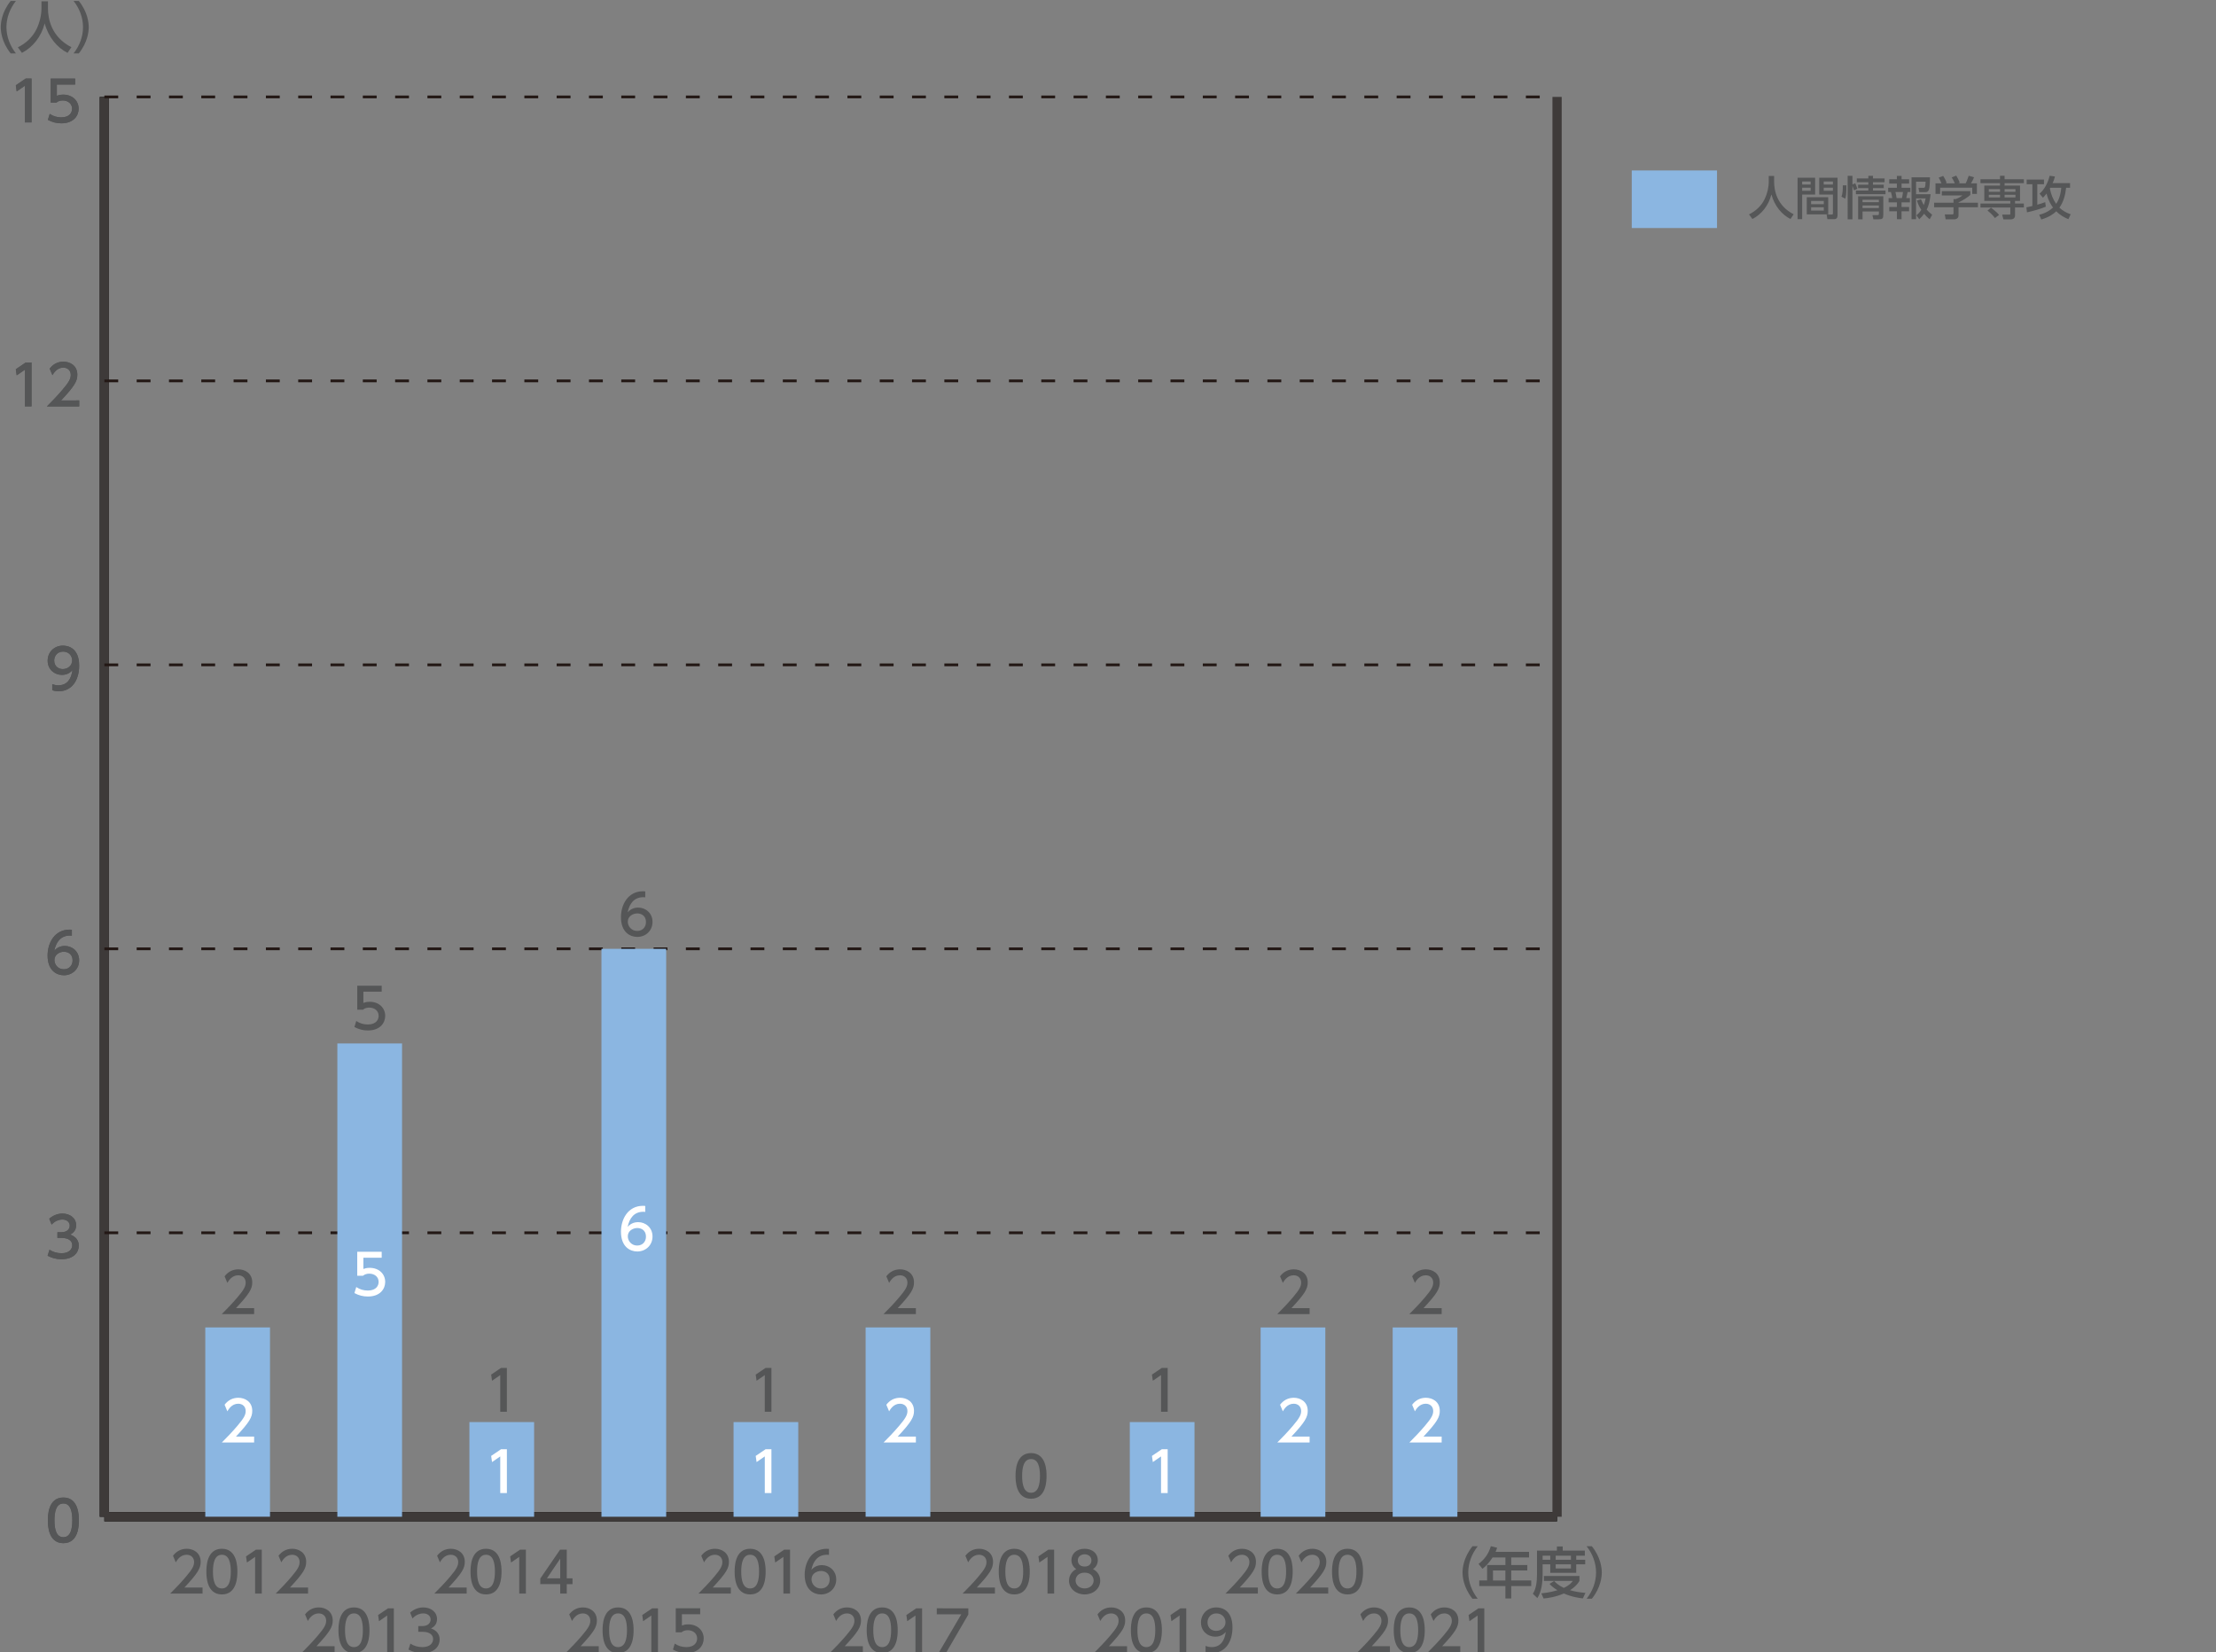 <?xml version="1.0" encoding="utf-8"?>
<!-- Generator: Adobe Illustrator 27.7.0, SVG Export Plug-In . SVG Version: 6.00 Build 0)  -->
<svg version="1.1" id="レイヤー_1" xmlns="http://www.w3.org/2000/svg" xmlns:xlink="http://www.w3.org/1999/xlink" x="0px"
	 y="0px" width="670.55px" height="500px" viewBox="0 0 670.55 500" style="enable-background:new 0 0 670.55 500;"
	 xml:space="preserve">
<rect x="0" y="0" width="670.55" height="500" fill="#808080" stroke="none"/>
<style type="text/css">
	.st0{fill:none;stroke:#000000;stroke-width:2.793;stroke-miterlimit:10;}
	.st1{fill:none;stroke:#3E3A39;stroke-width:2.793;stroke-miterlimit:10;}
	.st2{fill:#555657;}
	.st3{fill:none;stroke:#231815;stroke-width:0.838;stroke-miterlimit:10;stroke-dasharray:4.19,5.586;}
	.st4{fill-rule:evenodd;clip-rule:evenodd;fill:#8BB6E1;}
	.st5{fill:#8BB6E1;}
	.st6{fill:#FFFFFF;}
</style>
<g>
	<line class="st0" x1="31.58" y1="459.03" x2="471.16" y2="459.03"/>
	<g>
		<g>
			<line class="st0" x1="31.58" y1="459.03" x2="31.58" y2="29.33"/>
			<line class="st1" x1="471.16" y1="459.03" x2="471.16" y2="29.33"/>
		</g>
	</g>
</g>
<g>
	<g>
		<g>
			<path class="st2" d="M14.49,460.11c0-1.29,0-6.9,4.69-6.9s4.69,5.63,4.69,6.9c0,1.29,0,6.92-4.69,6.92S14.49,461.4,14.49,460.11z
				 M21.88,460.11c0-2.56-0.49-5.09-2.7-5.09s-2.7,2.55-2.7,5.09c0,2.7,0.55,5.11,2.7,5.11C21.39,465.21,21.88,462.63,21.88,460.11z
				"/>
		</g>
		<g>
			<path class="st2" d="M14.98,378.22c1.07,0.72,2.36,1.06,3.65,1.06c2.38,0,3.23-1.31,3.23-2.45c0-1.17-0.97-2.18-3.17-2.18h-1.32
				v-1.74h1.27c1.81,0,2.46-1.09,2.46-1.97c0-1.27-1.12-1.86-2.21-1.86c-1.26,0-2.43,0.6-3.27,1.54l-0.72-1.79
				c1.27-1.12,2.73-1.56,4-1.56c2.19,0,4.14,1.29,4.14,3.54c0,1.87-1.32,2.56-1.81,2.81c0.69,0.27,2.61,1.01,2.61,3.4
				c0,1.79-1.34,4.07-5.22,4.07c-1.74,0-3.03-0.42-4.22-1.06L14.98,378.22z"/>
		</g>
		<g>
			<path class="st2" d="M21.76,283.17c-0.38-0.02-0.42-0.03-0.59-0.03c-2.81,0-4.2,1.96-4.74,4.56c0.67-0.74,1.67-1.42,3.18-1.42
				c2.23,0,4.34,1.64,4.34,4.34c0,2.65-2.06,4.54-4.61,4.54c-2.13,0-4.94-1.36-4.94-6c0-3.67,2.04-7.82,6.68-7.82
				c0.23,0,0.38,0,0.67,0.03V283.17z M19.35,288.04c-1.29,0-2.88,0.82-2.88,2.5c0,1.39,1.09,2.8,2.83,2.8
				c1.73,0,2.66-1.27,2.66-2.65C21.96,288.34,20.07,288.04,19.35,288.04z"/>
		</g>
		<g>
			<path class="st2" d="M15.8,207.03c0.6,0.25,1.21,0.37,1.86,0.37c2.73,0,3.92-2.01,4.26-4.57c-0.47,0.49-1.37,1.42-3.18,1.42
				c-2.29,0-4.32-1.66-4.32-4.3c0-2.58,1.96-4.56,4.64-4.56c1.46,0,4.89,0.64,4.89,6.06c0,4.56-2.31,7.76-6.21,7.76
				c-1.07,0-1.64-0.22-1.93-0.34V207.03z M19.01,202.49c1.47,0,2.83-1.04,2.83-2.61c0-1.42-1.07-2.68-2.76-2.68
				c-1.86,0-2.68,1.51-2.68,2.68C16.4,201.68,17.72,202.49,19.01,202.49z"/>
		</g>
		<g>
			<path class="st2" d="M7.78,109.71h1.76v13.28H7.53v-11.1l-2.48,1.71l-0.27-1.86L7.78,109.71z"/>
			<path class="st2" d="M23.97,121.19v1.81h-9.78c1.46-1.46,3-3.03,4.71-5.04c2.03-2.38,2.51-3.37,2.51-4.49
				c0-1.31-0.9-2.21-2.26-2.21c-1.98,0-2.96,1.76-3.28,2.29l-0.84-1.99c1.04-1.37,2.45-2.11,4.17-2.11c1.89,0,4.2,1.09,4.2,3.97
				c0,1.89-0.79,3.35-4.92,7.77H23.97z"/>
		</g>
		<g>
			<path class="st2" d="M7.78,23.77h1.76v13.28H7.53v-11.1l-2.48,1.71L4.79,25.8L7.78,23.77z"/>
			<path class="st2" d="M22.75,25.58H17.2v3.4c0.42-0.15,0.95-0.34,1.91-0.34c2.85,0,4.69,1.89,4.69,4.27
				c0,2.09-1.51,4.41-5.24,4.41c-1.47,0-2.76-0.34-4.07-1.04l0.55-1.82c1.07,0.72,2.21,1.06,3.5,1.06c2.56,0,3.27-1.51,3.27-2.61
				c0-1.56-1.27-2.5-2.83-2.5c-0.69,0-1.39,0.18-1.91,0.64h-1.73v-7.27h7.4V25.58z"/>
		</g>
	</g>
	<line class="st1" x1="31.58" y1="459.03" x2="31.58" y2="29.33"/>
	<g>
		<g>
			<line class="st1" x1="31.58" y1="459.03" x2="471.16" y2="459.03"/>
			<line class="st3" x1="31.58" y1="373.09" x2="471.16" y2="373.09"/>
			<line class="st3" x1="31.58" y1="287.15" x2="471.16" y2="287.15"/>
			<line class="st3" x1="31.58" y1="201.21" x2="471.16" y2="201.21"/>
			<line class="st3" x1="31.58" y1="115.27" x2="471.16" y2="115.27"/>
			<line class="st3" x1="31.58" y1="29.33" x2="471.16" y2="29.33"/>
		</g>
	</g>
</g>
<g>
	<g>
		<g>
			<rect x="62.12" y="401.73" class="st4" width="19.58" height="57.29"/>
			<rect x="102.08" y="315.79" class="st4" width="19.58" height="143.24"/>
			<rect x="142.04" y="430.38" class="st4" width="19.58" height="28.65"/>
			<rect x="182" y="287.15" class="st4" width="19.58" height="171.88"/>
			<rect x="221.97" y="430.38" class="st4" width="19.58" height="28.65"/>
			<rect x="261.93" y="401.73" class="st4" width="19.58" height="57.29"/>
			<rect x="301.89" y="459.03" class="st4" width="19.58" height="0"/>
		</g>
	</g>
</g>
<g>
	<g>
		<g>
			<path class="st2" d="M14.49,460.11c0-1.29,0-6.9,4.69-6.9s4.69,5.63,4.69,6.9c0,1.29,0,6.92-4.69,6.92S14.49,461.4,14.49,460.11z
				 M21.88,460.11c0-2.56-0.49-5.09-2.7-5.09s-2.7,2.55-2.7,5.09c0,2.7,0.55,5.11,2.7,5.11C21.39,465.21,21.88,462.63,21.88,460.11z
				"/>
		</g>
		<g>
			<path class="st2" d="M14.98,378.22c1.07,0.72,2.36,1.06,3.65,1.06c2.38,0,3.23-1.31,3.23-2.45c0-1.17-0.97-2.18-3.17-2.18h-1.32
				v-1.74h1.27c1.81,0,2.46-1.09,2.46-1.97c0-1.27-1.12-1.86-2.21-1.86c-1.26,0-2.43,0.6-3.27,1.54l-0.72-1.79
				c1.27-1.12,2.73-1.56,4-1.56c2.19,0,4.14,1.29,4.14,3.54c0,1.87-1.32,2.56-1.81,2.81c0.69,0.27,2.61,1.01,2.61,3.4
				c0,1.79-1.34,4.07-5.22,4.07c-1.74,0-3.03-0.42-4.22-1.06L14.98,378.22z"/>
		</g>
		<g>
			<path class="st2" d="M21.76,283.17c-0.38-0.02-0.42-0.03-0.59-0.03c-2.81,0-4.2,1.96-4.74,4.56c0.67-0.74,1.67-1.42,3.18-1.42
				c2.23,0,4.34,1.64,4.34,4.34c0,2.65-2.06,4.54-4.61,4.54c-2.13,0-4.94-1.36-4.94-6c0-3.67,2.04-7.82,6.68-7.82
				c0.23,0,0.38,0,0.67,0.03V283.17z M19.35,288.04c-1.29,0-2.88,0.82-2.88,2.5c0,1.39,1.09,2.8,2.83,2.8
				c1.73,0,2.66-1.27,2.66-2.65C21.96,288.34,20.07,288.04,19.35,288.04z"/>
		</g>
		<g>
			<path class="st2" d="M15.8,207.03c0.6,0.25,1.21,0.37,1.86,0.37c2.73,0,3.92-2.01,4.26-4.57c-0.47,0.49-1.37,1.42-3.18,1.42
				c-2.29,0-4.32-1.66-4.32-4.3c0-2.58,1.96-4.56,4.64-4.56c1.46,0,4.89,0.64,4.89,6.06c0,4.56-2.31,7.76-6.21,7.76
				c-1.07,0-1.64-0.22-1.93-0.34V207.03z M19.01,202.49c1.47,0,2.83-1.04,2.83-2.61c0-1.42-1.07-2.68-2.76-2.68
				c-1.86,0-2.68,1.51-2.68,2.68C16.4,201.68,17.72,202.49,19.01,202.49z"/>
		</g>
		<g>
			<path class="st2" d="M7.78,109.71h1.76v13.28H7.53v-11.1l-2.48,1.71l-0.27-1.86L7.78,109.71z"/>
			<path class="st2" d="M23.97,121.19v1.81h-9.78c1.46-1.46,3-3.03,4.71-5.04c2.03-2.38,2.51-3.37,2.51-4.49
				c0-1.31-0.9-2.21-2.26-2.21c-1.98,0-2.96,1.76-3.28,2.29l-0.84-1.99c1.04-1.37,2.45-2.11,4.17-2.11c1.89,0,4.2,1.09,4.2,3.97
				c0,1.89-0.79,3.35-4.92,7.77H23.97z"/>
		</g>
		<g>
			<path class="st2" d="M7.78,23.77h1.76v13.28H7.53v-11.1l-2.48,1.71L4.79,25.8L7.78,23.77z"/>
			<path class="st2" d="M22.75,25.58H17.2v3.4c0.42-0.15,0.95-0.34,1.91-0.34c2.85,0,4.69,1.89,4.69,4.27
				c0,2.09-1.51,4.41-5.24,4.41c-1.47,0-2.76-0.34-4.07-1.04l0.55-1.82c1.07,0.72,2.21,1.06,3.5,1.06c2.56,0,3.27-1.51,3.27-2.61
				c0-1.56-1.27-2.5-2.83-2.5c-0.69,0-1.39,0.18-1.91,0.64h-1.73v-7.27h7.4V25.58z"/>
		</g>
	</g>
</g>
<g>
	<path class="st2" d="M301.06,480.46v1.81h-9.78c1.46-1.46,3-3.03,4.71-5.04c2.03-2.38,2.51-3.37,2.51-4.49
		c0-1.31-0.9-2.21-2.26-2.21c-1.98,0-2.96,1.76-3.28,2.29l-0.84-1.99c1.04-1.37,2.45-2.11,4.17-2.11c1.89,0,4.2,1.09,4.2,3.97
		c0,1.89-0.79,3.35-4.92,7.77H301.06z"/>
	<path class="st2" d="M302.22,475.62c0-1.29,0-6.9,4.69-6.9s4.69,5.63,4.69,6.9c0,1.29,0,6.92-4.69,6.92
		S302.22,476.91,302.22,475.62z M309.61,475.62c0-2.56-0.49-5.09-2.7-5.09c-2.21,0-2.7,2.54-2.7,5.09c0,2.7,0.55,5.11,2.7,5.11
		C309.12,480.73,309.61,478.15,309.61,475.62z"/>
	<path class="st2" d="M317.22,468.99h1.76v13.28h-2.01v-11.1l-2.48,1.71l-0.27-1.86L317.22,468.99z"/>
	<path class="st2" d="M332.92,478.37c0,2.45-2.14,4.17-4.72,4.17c-2.58,0-4.72-1.72-4.72-4.17c0-1.82,1.14-2.98,2.19-3.5
		c-0.99-0.6-1.46-1.67-1.46-2.7c0-1.97,1.56-3.45,3.99-3.45c2.41,0,3.99,1.48,3.99,3.45c0,1.02-0.47,2.09-1.46,2.7
		C331.78,475.39,332.92,476.54,332.92,478.37z M330.93,478.33c0-0.97-0.67-2.38-2.73-2.38c-2.04,0-2.73,1.39-2.73,2.38
		c0,1.32,1.14,2.39,2.73,2.39C329.79,480.73,330.93,479.66,330.93,478.33z M330.26,472.26c0-1.24-0.99-1.86-2.06-1.86
		c-1.07,0-2.06,0.64-2.06,1.84c0,0.8,0.47,1.86,2.06,1.86C329.77,474.1,330.26,473.04,330.26,472.26z"/>
</g>
<g>
	<path class="st2" d="M261.1,498.21v1.81h-9.78c1.46-1.46,3-3.03,4.71-5.04c2.03-2.38,2.51-3.37,2.51-4.49
		c0-1.31-0.9-2.21-2.26-2.21c-1.98,0-2.96,1.76-3.28,2.29l-0.84-1.99c1.04-1.37,2.45-2.11,4.17-2.11c1.89,0,4.2,1.09,4.2,3.97
		c0,1.89-0.79,3.35-4.92,7.77H261.1z"/>
	<path class="st2" d="M262.26,493.37c0-1.29,0-6.9,4.69-6.9s4.69,5.63,4.69,6.9c0,1.29,0,6.92-4.69,6.92
		S262.26,494.66,262.26,493.37z M269.65,493.37c0-2.56-0.49-5.09-2.7-5.09c-2.21,0-2.7,2.55-2.7,5.09c0,2.7,0.55,5.11,2.7,5.11
		C269.16,498.48,269.65,495.9,269.65,493.37z"/>
	<path class="st2" d="M277.26,486.74h1.76v13.28h-2.01v-11.1l-2.48,1.71l-0.27-1.86L277.26,486.74z"/>
	<path class="st2" d="M293.01,486.74v1.88l-6.63,11.41h-2.23l6.73-11.48h-7.42v-1.81H293.01z"/>
</g>
<g>
	<path class="st2" d="M380.62,480.46v1.81h-9.78c1.46-1.46,3-3.03,4.71-5.04c2.03-2.38,2.51-3.37,2.51-4.49
		c0-1.31-0.9-2.21-2.26-2.21c-1.98,0-2.96,1.76-3.28,2.29l-0.84-1.99c1.04-1.37,2.45-2.11,4.17-2.11c1.89,0,4.2,1.09,4.2,3.97
		c0,1.89-0.79,3.35-4.92,7.77H380.62z"/>
	<path class="st2" d="M381.78,475.62c0-1.29,0-6.9,4.69-6.9s4.69,5.63,4.69,6.9c0,1.29,0,6.92-4.69,6.92
		S381.78,476.91,381.78,475.62z M389.17,475.62c0-2.56-0.49-5.09-2.7-5.09c-2.21,0-2.7,2.55-2.7,5.09c0,2.7,0.55,5.11,2.7,5.11
		C388.68,480.73,389.17,478.15,389.17,475.62z"/>
	<path class="st2" d="M401.91,480.46v1.81h-9.78c1.46-1.46,3-3.03,4.71-5.04c2.03-2.38,2.51-3.37,2.51-4.49
		c0-1.31-0.9-2.21-2.26-2.21c-1.98,0-2.96,1.76-3.28,2.29l-0.84-1.99c1.04-1.37,2.45-2.11,4.17-2.11c1.89,0,4.2,1.09,4.2,3.97
		c0,1.89-0.79,3.35-4.92,7.77H401.91z"/>
	<path class="st2" d="M403.07,475.62c0-1.29,0-6.9,4.69-6.9c4.69,0,4.69,5.63,4.69,6.9c0,1.29,0,6.92-4.69,6.92
		C403.07,482.54,403.07,476.91,403.07,475.62z M410.45,475.62c0-2.56-0.49-5.09-2.7-5.09c-2.21,0-2.7,2.55-2.7,5.09
		c0,2.7,0.55,5.11,2.7,5.11C409.97,480.73,410.45,478.15,410.45,475.62z"/>
</g>
<g>
	<path class="st2" d="M420.58,498.21v1.81h-9.78c1.46-1.46,3-3.03,4.71-5.04c2.03-2.38,2.51-3.37,2.51-4.49
		c0-1.31-0.9-2.21-2.26-2.21c-1.98,0-2.96,1.76-3.28,2.29l-0.84-1.99c1.04-1.37,2.45-2.11,4.17-2.11c1.89,0,4.2,1.09,4.2,3.97
		c0,1.89-0.79,3.35-4.92,7.77H420.58z"/>
	<path class="st2" d="M421.74,493.37c0-1.29,0-6.9,4.69-6.9s4.69,5.63,4.69,6.9c0,1.29,0,6.92-4.69,6.92
		S421.74,494.66,421.74,493.37z M429.13,493.37c0-2.56-0.49-5.09-2.7-5.09c-2.21,0-2.7,2.55-2.7,5.09c0,2.7,0.55,5.11,2.7,5.11
		C428.65,498.48,429.13,495.9,429.13,493.37z"/>
	<path class="st2" d="M441.87,498.21v1.81h-9.78c1.46-1.46,3-3.03,4.71-5.04c2.03-2.38,2.51-3.37,2.51-4.49
		c0-1.31-0.9-2.21-2.26-2.21c-1.98,0-2.96,1.76-3.28,2.29l-0.84-1.99c1.04-1.37,2.45-2.11,4.17-2.11c1.89,0,4.2,1.09,4.2,3.97
		c0,1.89-0.79,3.35-4.92,7.77H441.87z"/>
	<path class="st2" d="M447.38,486.74h1.76v13.28h-2.01v-11.1l-2.48,1.71l-0.27-1.86L447.38,486.74z"/>
</g>
<g>
	<path class="st2" d="M445.56,483.84c-2.83-3.55-3-6.88-3-7.94s0.17-4.39,3-7.94h1.59c-1.79,2.28-2.86,5.04-2.86,7.94
		c0,2.9,1.09,5.66,2.86,7.94H445.56z"/>
	<path class="st2" d="M462.68,469.67v1.69h-5.39v2.28h4.86v1.64h-4.86v3.03h6.05v1.69h-6.05v3.77h-1.76v-3.77h-7.92v-1.69h2.38
		v-4.67h5.54v-2.28h-3.89c-1.19,1.86-2.18,2.71-3.05,3.43l-1.19-1.49c1.81-1.37,3.07-3.1,3.72-5.36l1.91,0.47
		c-0.22,0.65-0.32,0.87-0.49,1.25H462.68z M455.52,475.29h-3.75v3.03h3.75V475.29z"/>
	<path class="st2" d="M465.08,469.27h6.03v-1.24h1.76v1.24h6.7v1.54h-2.61v1.24h2.71v1.37h-2.71v2.58h-7.86v-2.58h-2.31v3.05
		c0,2.56-0.35,5.24-1.59,7.17l-1.37-1.31c1.01-1.48,1.26-3.7,1.26-5.9V469.27z M470.26,478.47c0.49,0.49,1.34,1.36,2.95,2.09
		c1.78-0.85,2.35-1.61,2.71-2.11h-8.74v-1.51h10.75v1.51c-0.25,0.44-0.91,1.57-2.85,2.81c1.44,0.42,2.81,0.65,4.66,0.82l-0.77,1.66
		c-0.8-0.08-3.15-0.35-5.76-1.49c-2.54,1.1-4.76,1.39-6.13,1.52l-0.69-1.56c0.92-0.1,2.58-0.25,4.89-0.94
		c-1.54-0.94-2.13-1.61-2.39-1.93L470.26,478.47z M466.79,470.81v1.24h2.31v-1.24H466.79z M470.74,470.81v1.24h4.61v-1.24H470.74z
		 M470.74,473.43v1.24h4.61v-1.24H470.74z"/>
	<path class="st2" d="M480.1,483.84c1.79-2.26,2.86-5.04,2.86-7.94c0-2.9-1.07-5.68-2.86-7.94h1.59c2.71,3.39,3,6.65,3,7.94
		c0,1.29-0.29,4.56-3,7.94H480.1z"/>
</g>
<g>
	<path class="st2" d="M221.14,480.46v1.81h-9.78c1.46-1.46,3-3.03,4.71-5.04c2.03-2.38,2.51-3.37,2.51-4.49
		c0-1.31-0.9-2.21-2.26-2.21c-1.98,0-2.96,1.76-3.28,2.29l-0.84-1.99c1.04-1.37,2.45-2.11,4.17-2.11c1.89,0,4.2,1.09,4.2,3.97
		c0,1.89-0.79,3.35-4.92,7.77H221.14z"/>
	<path class="st2" d="M222.3,475.62c0-1.29,0-6.9,4.69-6.9s4.69,5.63,4.69,6.9c0,1.29,0,6.92-4.69,6.92S222.3,476.91,222.3,475.62z
		 M229.69,475.62c0-2.56-0.49-5.09-2.7-5.09s-2.7,2.54-2.7,5.09c0,2.7,0.55,5.11,2.7,5.11C229.2,480.73,229.69,478.15,229.69,475.62
		z"/>
	<path class="st2" d="M237.3,468.99h1.76v13.28h-2.01v-11.1l-2.48,1.71l-0.27-1.86L237.3,468.99z"/>
	<path class="st2" d="M250.85,470.56c-0.38-0.02-0.42-0.03-0.59-0.03c-2.81,0-4.2,1.96-4.74,4.56c0.67-0.74,1.67-1.42,3.18-1.42
		c2.23,0,4.34,1.64,4.34,4.34c0,2.65-2.06,4.54-4.61,4.54c-2.13,0-4.94-1.36-4.94-6c0-3.67,2.04-7.82,6.68-7.82
		c0.23,0,0.38,0,0.67,0.04V470.56z M248.44,475.44c-1.29,0-2.88,0.82-2.88,2.5c0,1.39,1.09,2.8,2.83,2.8c1.73,0,2.66-1.27,2.66-2.65
		C251.05,475.74,249.16,475.44,248.44,475.44z"/>
</g>
<g>
	<path class="st2" d="M181.18,498.21v1.81h-9.78c1.46-1.46,3-3.03,4.71-5.04c2.03-2.38,2.51-3.37,2.51-4.49
		c0-1.31-0.9-2.21-2.26-2.21c-1.98,0-2.96,1.76-3.28,2.29l-0.84-1.99c1.04-1.37,2.45-2.11,4.17-2.11c1.89,0,4.2,1.09,4.2,3.97
		c0,1.89-0.79,3.35-4.92,7.77H181.18z"/>
	<path class="st2" d="M182.34,493.37c0-1.29,0-6.9,4.69-6.9c4.69,0,4.69,5.63,4.69,6.9c0,1.29,0,6.92-4.69,6.92
		C182.34,500.29,182.34,494.66,182.34,493.37z M189.72,493.37c0-2.56-0.49-5.09-2.7-5.09c-2.21,0-2.7,2.55-2.7,5.09
		c0,2.7,0.55,5.11,2.7,5.11C189.24,498.48,189.72,495.9,189.72,493.37z"/>
	<path class="st2" d="M197.34,486.74h1.76v13.28h-2.01v-11.1l-2.48,1.71l-0.27-1.86L197.34,486.74z"/>
	<path class="st2" d="M211.88,488.54h-5.54v3.4c0.42-0.15,0.95-0.34,1.91-0.34c2.85,0,4.69,1.89,4.69,4.27
		c0,2.09-1.51,4.41-5.24,4.41c-1.47,0-2.76-0.34-4.07-1.04l0.55-1.82c1.07,0.72,2.21,1.06,3.5,1.06c2.56,0,3.27-1.51,3.27-2.61
		c0-1.56-1.27-2.5-2.83-2.5c-0.69,0-1.39,0.18-1.91,0.64h-1.73v-7.27h7.4V488.54z"/>
</g>
<g>
	<path class="st2" d="M141.21,480.46v1.81h-9.78c1.46-1.46,3-3.03,4.71-5.04c2.03-2.38,2.51-3.37,2.51-4.49
		c0-1.31-0.9-2.21-2.26-2.21c-1.98,0-2.96,1.76-3.28,2.29l-0.84-1.99c1.04-1.37,2.45-2.11,4.17-2.11c1.89,0,4.2,1.09,4.2,3.97
		c0,1.89-0.79,3.35-4.92,7.77H141.21z"/>
	<path class="st2" d="M142.38,475.62c0-1.29,0-6.9,4.69-6.9s4.69,5.63,4.69,6.9c0,1.29,0,6.92-4.69,6.92
		S142.38,476.91,142.38,475.62z M149.76,475.62c0-2.56-0.49-5.09-2.7-5.09s-2.7,2.54-2.7,5.09c0,2.7,0.55,5.11,2.7,5.11
		C149.28,480.73,149.76,478.15,149.76,475.62z"/>
	<path class="st2" d="M157.37,468.99h1.76v13.28h-2.01v-11.1l-2.48,1.71l-0.27-1.86L157.37,468.99z"/>
	<path class="st2" d="M169.52,482.27v-2.85h-6.03v-1.69l5.98-8.74h2.03v8.68h1.74v1.76h-1.74v2.85H169.52z M165.5,477.67h4.02v-5.96
		L165.5,477.67z"/>
</g>
<g>
	<path class="st2" d="M101.25,498.21v1.81h-9.78c1.46-1.46,3-3.03,4.71-5.04c2.03-2.38,2.51-3.37,2.51-4.49
		c0-1.31-0.9-2.21-2.26-2.21c-1.98,0-2.96,1.76-3.28,2.29l-0.84-1.99c1.04-1.37,2.45-2.11,4.17-2.11c1.89,0,4.2,1.09,4.2,3.97
		c0,1.89-0.79,3.35-4.92,7.77H101.25z"/>
	<path class="st2" d="M102.42,493.37c0-1.29,0-6.9,4.69-6.9c4.69,0,4.69,5.63,4.69,6.9c0,1.29,0,6.92-4.69,6.92
		C102.42,500.29,102.42,494.66,102.42,493.37z M109.8,493.37c0-2.56-0.49-5.09-2.7-5.09c-2.21,0-2.7,2.55-2.7,5.09
		c0,2.7,0.55,5.11,2.7,5.11C109.32,498.48,109.8,495.9,109.8,493.37z"/>
	<path class="st2" d="M117.41,486.74h1.76v13.28h-2.01v-11.1l-2.48,1.71l-0.27-1.86L117.41,486.74z"/>
	<path class="st2" d="M124.18,497.42c1.07,0.72,2.36,1.06,3.65,1.06c2.38,0,3.23-1.31,3.23-2.45c0-1.17-0.97-2.18-3.17-2.18h-1.32
		v-1.74h1.27c1.81,0,2.46-1.09,2.46-1.97c0-1.27-1.12-1.86-2.21-1.86c-1.26,0-2.43,0.6-3.27,1.54l-0.72-1.79
		c1.27-1.12,2.73-1.56,4-1.56c2.19,0,4.14,1.29,4.14,3.54c0,1.87-1.32,2.56-1.81,2.81c0.69,0.27,2.61,1.01,2.61,3.4
		c0,1.79-1.34,4.07-5.22,4.07c-1.74,0-3.03-0.42-4.22-1.06L124.18,497.42z"/>
</g>
<g>
	<path class="st2" d="M61.29,480.46v1.81h-9.78c1.46-1.46,3-3.03,4.71-5.04c2.03-2.38,2.51-3.37,2.51-4.49
		c0-1.31-0.9-2.21-2.26-2.21c-1.98,0-2.96,1.76-3.28,2.29l-0.84-1.99c1.04-1.37,2.45-2.11,4.17-2.11c1.89,0,4.2,1.09,4.2,3.97
		c0,1.89-0.79,3.35-4.92,7.77H61.29z"/>
	<path class="st2" d="M62.45,475.62c0-1.29,0-6.9,4.69-6.9s4.69,5.63,4.69,6.9c0,1.29,0,6.92-4.69,6.92S62.45,476.91,62.45,475.62z
		 M69.84,475.62c0-2.56-0.49-5.09-2.7-5.09s-2.7,2.54-2.7,5.09c0,2.7,0.55,5.11,2.7,5.11C69.35,480.73,69.84,478.15,69.84,475.62z"
		/>
	<path class="st2" d="M77.45,468.99h1.76v13.28H77.2v-11.1l-2.48,1.71l-0.27-1.86L77.45,468.99z"/>
	<path class="st2" d="M93.22,480.46v1.81h-9.78c1.46-1.46,3-3.03,4.71-5.04c2.03-2.38,2.51-3.37,2.51-4.49
		c0-1.31-0.9-2.21-2.26-2.21c-1.98,0-2.96,1.76-3.28,2.29l-0.84-1.99c1.04-1.37,2.45-2.11,4.17-2.11c1.89,0,4.2,1.09,4.2,3.97
		c0,1.89-0.79,3.35-4.92,7.77H93.22z"/>
</g>
<g>
	<g>
		<g>
			<path class="st2" d="M3.23,16.16c-2.83-3.55-3-6.88-3-7.94s0.17-4.39,3-7.94h1.59C3.03,2.56,1.95,5.33,1.95,8.22
				c0,2.9,1.09,5.66,2.86,7.94H3.23z"/>
			<path class="st2" d="M12.55,0.4h1.96v2.06c0,3.25,1.02,8.71,7.09,11.82L20.44,16c-3.08-1.54-5.76-4.68-6.92-8.91
				c-1.04,4.02-3.55,7.18-6.88,8.91L5.4,14.32c2.45-1.19,4.49-3.1,5.68-5.56c0.9-1.86,1.47-4.19,1.47-6.23V0.4z"/>
			<path class="st2" d="M22.26,16.16c1.79-2.26,2.86-5.04,2.86-7.94c0-2.9-1.07-5.68-2.86-7.94h1.59c2.71,3.38,3,6.65,3,7.94
				s-0.29,4.56-3,7.94H22.26z"/>
		</g>
	</g>
</g>
<rect x="493.76" y="51.59" class="st5" width="25.8" height="17.42"/>
<g>
	<path class="st2" d="M535.2,53.26h1.64v1.72c0,2.71,0.85,7.27,5.91,9.87l-0.96,1.43c-2.57-1.29-4.81-3.9-5.77-7.44
		c-0.87,3.36-2.96,6-5.75,7.44l-1.03-1.4c2.04-0.99,3.75-2.59,4.74-4.64c0.76-1.55,1.23-3.5,1.23-5.2V53.26z"/>
	<path class="st2" d="M543.94,53.79h5.31v5.1h-3.93v7.44h-1.38V53.79z M545.32,54.93v0.92h2.57v-0.92H545.32z M545.32,56.81v0.92
		h2.57v-0.92H545.32z M553.21,59.69v5.19h-6.49v-5.19H553.21z M548.03,60.82v0.97h3.84v-0.97H548.03z M548.03,62.72v1.01h3.84v-1.01
		H548.03z M554.63,58.89h-4.14v-5.1h5.54v11.22c0,0.39,0,1.31-0.94,1.31h-2.14l-0.22-1.4h1.58c0.17,0,0.32-0.06,0.32-0.34V58.89z
		 M551.85,54.93v0.92h2.78v-0.92H551.85z M551.85,56.81v0.92h2.78v-0.92H551.85z"/>
	<path class="st2" d="M557.21,59.52c0.41-0.96,0.43-2.33,0.41-3.42h1.09c0.04,2.64-0.17,3.47-0.35,4.03L557.21,59.52z M560.99,57.6
		c-0.06-0.22-0.15-0.59-0.45-1.34v10.11h-1.45V53.21h1.45v2.61l0.84-0.35c0.25,0.52,0.49,1.12,0.64,1.68L560.99,57.6z M570.26,55.14
		h-3.51v0.76h3.26v1.03h-3.26v0.73h3.8v1.12h-8.96v-1.12h3.76v-0.73h-3.1V55.9h3.1v-0.76h-3.49v-1.13h3.49v-0.8h1.4v0.8h3.51V55.14z
		 M569.88,59.39v5.47c0,1.31-0.21,1.51-1.52,1.51h-1.48l-0.29-1.27h1.61c0.34,0,0.34-0.18,0.34-0.47v-0.63h-4.94v2.38h-1.34v-6.98
		H569.88z M563.59,60.46v0.73h4.94v-0.73H563.59z M563.59,62.2v0.76h4.94V62.2H563.59z"/>
	<path class="st2" d="M574.01,53.23h1.4v1.02h2.28v1.3h-2.28v1.27h2.67v1.3h-0.84c-0.06,0.38-0.34,1.55-0.41,1.83h1.1v1.3h-2.53
		v1.38h2.28v1.31h-2.28v2.39h-1.4v-2.39h-2.32v-1.31h2.32v-1.38h-2.52v-1.3h1.1c-0.07-0.52-0.2-1.26-0.39-1.83h-0.84v-1.3h2.64
		v-1.27h-2.32v-1.3h2.32V53.23z M573.55,58.12c0.18,0.8,0.24,1.1,0.35,1.83h1.62c0.15-0.57,0.25-1.33,0.31-1.83H573.55z
		 M581.28,60.3c0.21,0.49,0.48,1.1,0.83,1.78c0.38-0.98,0.47-1.52,0.57-2.03h-2.89v6.29h-1.37V53.66h5.58
		c0,0.56-0.04,2.99-0.32,3.73c-0.08,0.24-0.28,0.76-1.09,0.76h-1.83l-0.24-1.3h1.45c0.46,0,0.64,0,0.71-1.86h-2.89v3.78h4.4
		c-0.1,0.85-0.32,3-1.19,4.67c0.47,0.53,0.92,0.97,1.66,1.55l-0.74,1.36c-0.55-0.38-1.09-0.94-1.7-1.65
		c-0.56,0.77-1.05,1.24-1.47,1.65l-0.85-1.19c0.42-0.35,0.89-0.74,1.47-1.65c-0.92-1.44-1.16-2.29-1.31-2.82L581.28,60.3z"/>
	<path class="st2" d="M596.21,57.84V59c-0.8,0.71-2.46,1.79-3.57,2.24v0.11h5.87v1.37h-5.87v2.5c0,1.01-1.01,1.16-1.15,1.16h-2.74
		l-0.27-1.48h2.25c0.39,0,0.39-0.19,0.39-0.45v-1.73h-5.86v-1.37h5.86v-1.09h0.61c0.48-0.15,1.44-0.55,2.07-1.1h-6.22v-1.31H596.21z
		 M587.47,55.47c-0.29-0.76-0.64-1.38-0.84-1.72l1.36-0.5c0.38,0.53,0.81,1.36,1.05,2.1l-0.32,0.13h2.8
		c-0.35-0.81-0.62-1.28-0.95-1.8l1.38-0.53c0.29,0.45,0.84,1.48,1.06,2.18l-0.46,0.15h2.26c0.17-0.32,0.38-0.74,0.92-2.29l1.61,0.47
		c-0.32,0.74-0.5,1.1-0.92,1.82h1.78v3.2h-1.41v-1.87h-9.71v1.87h-1.41v-3.2H587.47z"/>
	<path class="st2" d="M605.2,53.2h1.38v1.05h5.83v1.18h-5.83v0.73h4.67v4.66h-1.51v0.78h2.67v1.19h-2.67v2.41
		c0,1.13-1.01,1.19-1.19,1.19h-2.33l-0.38-1.44h2.19c0.25,0,0.28-0.06,0.28-0.37v-1.79h-9.03v-1.19h9.03v-0.78h-7.87v-4.66h4.75
		v-0.73h-5.91v-1.18h5.91V53.2z M603.66,65.98c-0.8-1.09-1.94-2.01-2.25-2.26l1.06-0.88c0.53,0.39,1.82,1.43,2.45,2.2L603.66,65.98z
		 M605.2,57.23h-3.4v0.81h3.4V57.23z M605.2,58.96h-3.4v0.78h3.4V58.96z M609.87,57.23h-3.29v0.81h3.29V57.23z M609.87,58.96h-3.29
		v0.78h3.29V58.96z"/>
	<path class="st2" d="M613.17,62.73c0.39-0.05,0.62-0.1,1.82-0.39v-6.58h-1.73v-1.41h5.24v1.41h-2.03v6.19
		c0.6-0.17,1.75-0.5,2.4-0.77l0.18,1.37c-1.43,0.64-4.21,1.4-5.7,1.71L613.17,62.73z M626.39,55.42v1.4h-1.19
		c-0.24,2.24-0.81,4.31-2.03,6.03c1.04,0.98,2.18,1.58,3.41,2l-0.7,1.48c-1.08-0.45-2.42-1.1-3.66-2.39
		c-0.85,0.84-2.14,1.75-4.53,2.49L617.05,65c2.19-0.56,3.4-1.47,4.18-2.19c-0.46-0.62-1.4-1.96-1.96-4.24
		c-0.56,0.78-0.88,1.07-1.09,1.26l-1.02-1.22c1.41-1.15,2.54-3.28,3.06-5.42l1.59,0.22c-0.13,0.53-0.24,1.01-0.7,2.01H626.39z
		 M620.41,56.82c-0.03,0.06-0.08,0.16-0.13,0.21c0.32,1.7,0.92,3.28,1.9,4.66c0.41-0.6,1.29-1.96,1.55-4.87H620.41z"/>
</g>
<g>
	<g>
		<path class="st6" d="M231.67,438.59h1.76v13.28h-2.01v-11.1l-2.48,1.71l-0.27-1.86L231.67,438.59z"/>
	</g>
</g>
<g>
	<g>
		<path class="st6" d="M115.5,380.64h-5.54v3.4c0.42-0.15,0.95-0.34,1.91-0.34c2.85,0,4.69,1.89,4.69,4.27
			c0,2.09-1.51,4.41-5.24,4.41c-1.47,0-2.76-0.34-4.07-1.04l0.55-1.83c1.07,0.72,2.21,1.06,3.5,1.06c2.56,0,3.27-1.51,3.27-2.61
			c0-1.56-1.27-2.5-2.83-2.5c-0.69,0-1.39,0.19-1.91,0.64h-1.73v-7.27h7.4V380.64z"/>
	</g>
</g>
<g>
	<g>
		<path class="st2" d="M231.67,413.98h1.76v13.28h-2.01v-11.1l-2.48,1.71l-0.27-1.86L231.67,413.98z"/>
	</g>
</g>
<rect x="381.46" y="401.74" class="st4" width="19.58" height="57.29"/>
<g>
	<g>
		<path class="st6" d="M396.28,434.75v1.81h-9.78c1.46-1.46,3-3.03,4.71-5.04c2.03-2.38,2.51-3.37,2.51-4.49
			c0-1.31-0.9-2.21-2.26-2.21c-1.98,0-2.96,1.76-3.28,2.3l-0.84-1.99c1.04-1.37,2.45-2.11,4.17-2.11c1.89,0,4.2,1.09,4.2,3.97
			c0,1.89-0.79,3.35-4.92,7.77H396.28z"/>
	</g>
</g>
<g>
	<g>
		<path class="st2" d="M396.28,395.88v1.81h-9.78c1.46-1.46,3-3.03,4.71-5.04c2.03-2.38,2.51-3.37,2.51-4.49
			c0-1.31-0.9-2.21-2.26-2.21c-1.98,0-2.96,1.76-3.28,2.3l-0.84-1.99c1.04-1.37,2.45-2.11,4.17-2.11c1.89,0,4.2,1.09,4.2,3.97
			c0,1.89-0.79,3.35-4.92,7.77H396.28z"/>
	</g>
</g>
<rect x="421.42" y="401.74" class="st4" width="19.58" height="57.29"/>
<g>
	<g>
		<path class="st6" d="M436.24,434.75v1.81h-9.78c1.46-1.46,3-3.03,4.71-5.04c2.03-2.38,2.51-3.37,2.51-4.49
			c0-1.31-0.9-2.21-2.26-2.21c-1.98,0-2.96,1.76-3.28,2.3l-0.84-1.99c1.04-1.37,2.45-2.11,4.17-2.11c1.89,0,4.2,1.09,4.2,3.97
			c0,1.89-0.79,3.35-4.92,7.77H436.24z"/>
	</g>
</g>
<g>
	<g>
		<path class="st2" d="M436.24,395.88v1.81h-9.78c1.46-1.46,3-3.03,4.71-5.04c2.03-2.38,2.51-3.37,2.51-4.49
			c0-1.31-0.9-2.21-2.26-2.21c-1.98,0-2.96,1.76-3.28,2.3l-0.84-1.99c1.04-1.37,2.45-2.11,4.17-2.11c1.89,0,4.2,1.09,4.2,3.97
			c0,1.89-0.79,3.35-4.92,7.77H436.24z"/>
	</g>
</g>
<g>
	<path class="st2" d="M341.04,498.21v1.81h-9.78c1.46-1.46,3-3.03,4.71-5.04c2.03-2.38,2.51-3.37,2.51-4.49
		c0-1.31-0.9-2.21-2.26-2.21c-1.98,0-2.96,1.76-3.28,2.29l-0.84-1.99c1.04-1.37,2.45-2.11,4.17-2.11c1.89,0,4.2,1.09,4.2,3.97
		c0,1.89-0.79,3.35-4.92,7.77H341.04z"/>
	<path class="st2" d="M342.2,493.37c0-1.29,0-6.9,4.69-6.9s4.69,5.63,4.69,6.9c0,1.29,0,6.92-4.69,6.92S342.2,494.66,342.2,493.37z
		 M349.58,493.37c0-2.56-0.49-5.09-2.7-5.09c-2.21,0-2.7,2.55-2.7,5.09c0,2.7,0.55,5.11,2.7,5.11
		C349.1,498.48,349.58,495.9,349.58,493.37z"/>
	<path class="st2" d="M357.19,486.74h1.76v13.28h-2.01v-11.1l-2.48,1.71l-0.27-1.86L357.19,486.74z"/>
	<path class="st2" d="M364.79,498.11c0.6,0.25,1.21,0.37,1.86,0.37c2.73,0,3.92-2.01,4.26-4.57c-0.47,0.49-1.37,1.42-3.18,1.42
		c-2.29,0-4.32-1.66-4.32-4.3c0-2.58,1.96-4.56,4.64-4.56c1.46,0,4.89,0.64,4.89,6.06c0,4.56-2.31,7.75-6.21,7.75
		c-1.07,0-1.64-0.22-1.93-0.34V498.11z M368,493.57c1.47,0,2.83-1.04,2.83-2.61c0-1.42-1.07-2.68-2.76-2.68
		c-1.86,0-2.68,1.51-2.68,2.68C365.39,492.77,366.71,493.57,368,493.57z"/>
</g>
<rect x="341.87" y="430.38" class="st4" width="19.58" height="28.65"/>
<g>
	<g>
		<path class="st6" d="M351.57,438.59h1.76v13.28h-2.01v-11.1l-2.48,1.71l-0.27-1.86L351.57,438.59z"/>
	</g>
</g>
<g>
	<g>
		<path class="st2" d="M351.57,413.98h1.76v13.28h-2.01v-11.1l-2.48,1.71l-0.27-1.86L351.57,413.98z"/>
	</g>
</g>
<g>
	<g>
		<path class="st6" d="M151.62,438.59h1.76v13.28h-2.01v-11.1l-2.48,1.71l-0.27-1.86L151.62,438.59z"/>
	</g>
</g>
<g>
	<g>
		<path class="st2" d="M151.62,413.98h1.76v13.28h-2.01v-11.1l-2.48,1.71l-0.27-1.86L151.62,413.98z"/>
	</g>
</g>
<g>
	<g>
		<path class="st2" d="M115.5,300.12h-5.54v3.4c0.42-0.15,0.95-0.34,1.91-0.34c2.85,0,4.69,1.89,4.69,4.27
			c0,2.09-1.51,4.41-5.24,4.41c-1.47,0-2.76-0.34-4.07-1.04l0.55-1.83c1.07,0.72,2.21,1.06,3.5,1.06c2.56,0,3.27-1.51,3.27-2.61
			c0-1.56-1.27-2.5-2.83-2.5c-0.69,0-1.39,0.19-1.91,0.64h-1.73v-7.27h7.4V300.12z"/>
	</g>
</g>
<g>
	<g>
		<path class="st6" d="M195.26,366.77c-0.38-0.02-0.42-0.04-0.59-0.04c-2.81,0-4.2,1.96-4.74,4.56c0.67-0.74,1.67-1.42,3.18-1.42
			c2.23,0,4.34,1.64,4.34,4.34c0,2.65-2.06,4.54-4.61,4.54c-2.13,0-4.94-1.36-4.94-6c0-3.67,2.04-7.82,6.68-7.82
			c0.23,0,0.38,0,0.67,0.04V366.77z M192.85,371.65c-1.29,0-2.88,0.82-2.88,2.5c0,1.39,1.09,2.8,2.83,2.8
			c1.73,0,2.66-1.27,2.66-2.65C195.46,371.95,193.57,371.65,192.85,371.65z"/>
	</g>
</g>
<g>
	<g>
		<path class="st2" d="M195.26,271.57c-0.38-0.02-0.42-0.04-0.59-0.04c-2.81,0-4.2,1.96-4.74,4.56c0.67-0.74,1.67-1.42,3.18-1.42
			c2.23,0,4.34,1.64,4.34,4.34c0,2.65-2.06,4.54-4.61,4.54c-2.13,0-4.94-1.36-4.94-6c0-3.67,2.04-7.82,6.68-7.82
			c0.23,0,0.38,0,0.67,0.04V271.57z M192.85,276.44c-1.29,0-2.88,0.82-2.88,2.5c0,1.39,1.09,2.8,2.83,2.8
			c1.73,0,2.66-1.27,2.66-2.65C195.46,276.74,193.57,276.44,192.85,276.44z"/>
	</g>
</g>
<g>
	<g>
		<path class="st6" d="M76.9,434.75v1.81h-9.78c1.46-1.46,3-3.03,4.71-5.04c2.03-2.38,2.51-3.37,2.51-4.49
			c0-1.31-0.9-2.21-2.26-2.21c-1.98,0-2.96,1.76-3.28,2.3l-0.84-1.99c1.04-1.37,2.45-2.11,4.17-2.11c1.89,0,4.2,1.09,4.2,3.97
			c0,1.89-0.79,3.35-4.92,7.77H76.9z"/>
	</g>
</g>
<g>
	<g>
		<path class="st2" d="M76.9,395.88v1.81h-9.78c1.46-1.46,3-3.03,4.71-5.04c2.03-2.38,2.51-3.37,2.51-4.49
			c0-1.31-0.9-2.21-2.26-2.21c-1.98,0-2.96,1.76-3.28,2.3l-0.84-1.99c1.04-1.37,2.45-2.11,4.17-2.11c1.89,0,4.2,1.09,4.2,3.97
			c0,1.89-0.79,3.35-4.92,7.77H76.9z"/>
	</g>
</g>
<g>
	<g>
		<path class="st6" d="M277.14,434.75v1.81h-9.78c1.46-1.46,3-3.03,4.71-5.04c2.03-2.38,2.51-3.37,2.51-4.49
			c0-1.31-0.9-2.21-2.26-2.21c-1.98,0-2.96,1.76-3.28,2.3l-0.84-1.99c1.04-1.37,2.45-2.11,4.17-2.11c1.89,0,4.2,1.09,4.2,3.97
			c0,1.89-0.79,3.35-4.92,7.77H277.14z"/>
	</g>
</g>
<g>
	<g>
		<path class="st2" d="M277.14,395.88v1.81h-9.78c1.46-1.46,3-3.03,4.71-5.04c2.03-2.38,2.51-3.37,2.51-4.49
			c0-1.31-0.9-2.21-2.26-2.21c-1.98,0-2.96,1.76-3.28,2.3l-0.84-1.99c1.04-1.37,2.45-2.11,4.17-2.11c1.89,0,4.2,1.09,4.2,3.97
			c0,1.89-0.79,3.35-4.92,7.77H277.14z"/>
	</g>
</g>
<g>
	<g>
		<path class="st2" d="M307.3,446.66c0-1.29,0-6.9,4.69-6.9s4.69,5.63,4.69,6.9c0,1.29,0,6.92-4.69,6.92S307.3,447.95,307.3,446.66z
			 M314.69,446.66c0-2.56-0.49-5.09-2.7-5.09c-2.21,0-2.7,2.55-2.7,5.09c0,2.7,0.55,5.11,2.7,5.11
			C314.2,451.76,314.69,449.18,314.69,446.66z"/>
	</g>
</g>
</svg>
